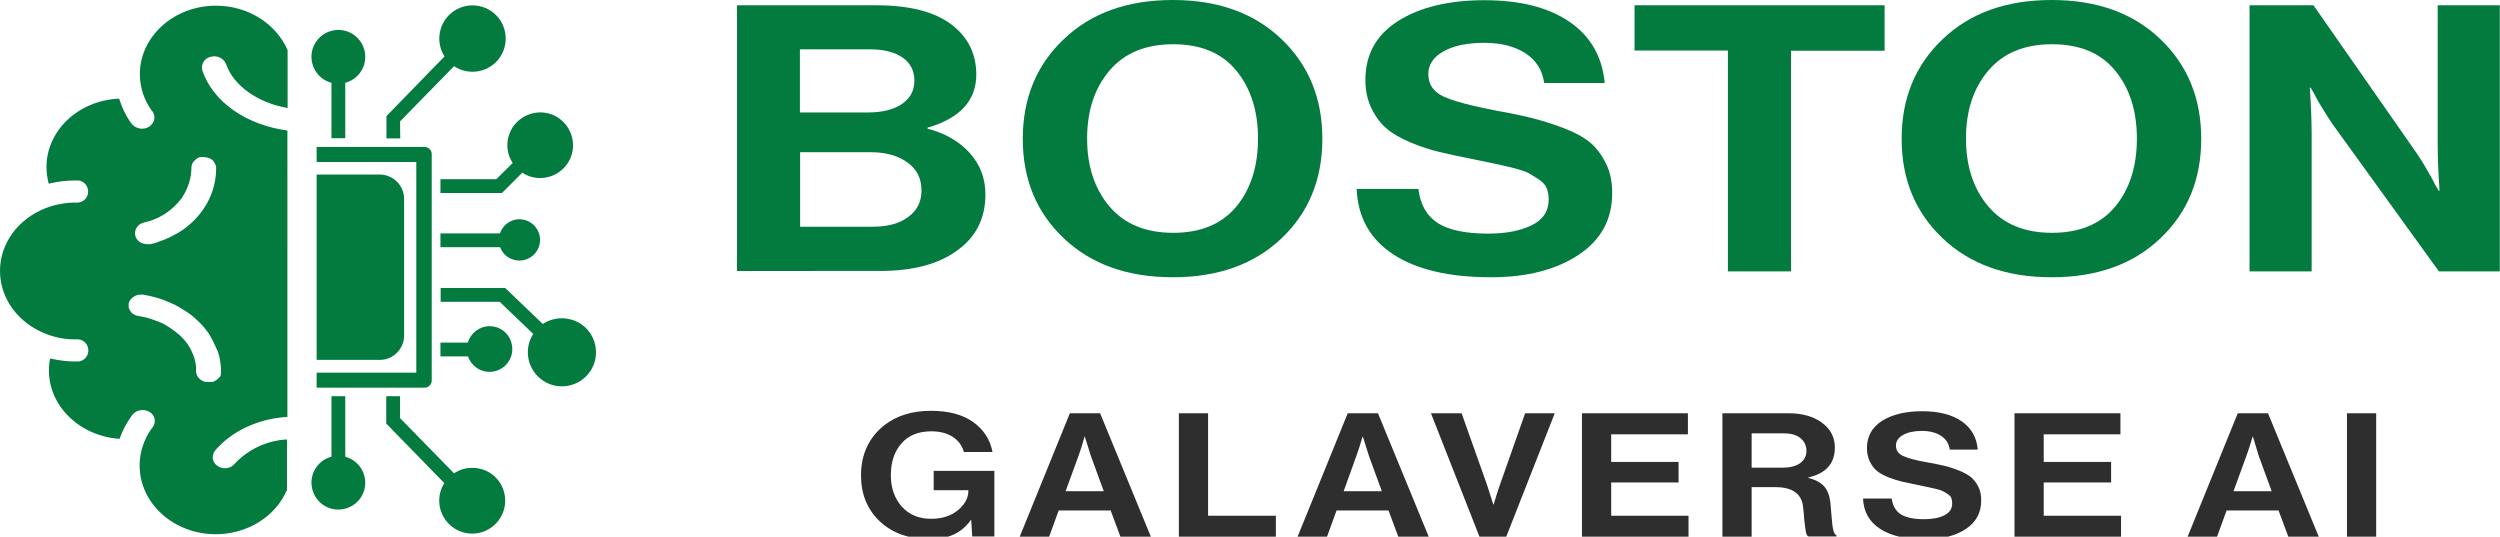 <?xml version="1.0" encoding="utf-8"?>
<!-- Generator: Adobe Illustrator 24.3.0, SVG Export Plug-In . SVG Version: 6.00 Build 0)  -->
<svg version="1.1" id="Layer_1" xmlns="http://www.w3.org/2000/svg" xmlns:xlink="http://www.w3.org/1999/xlink" x="0px" y="0px"
	 viewBox="0 0 123.17 26.44" style="enable-background:new 0 0 123.17 26.44;" xml:space="preserve">
<style type="text/css">
	.st0{fill:#FFC82D;}
	.st1{fill:#2D2E2D;}
	.st2{fill:#243D80;}
	.st3{fill:#0284A1;}
	.st4{fill:#FDBA12;}
	.st5{fill:#037B3E;}
	.st6{fill:#E81C37;}
	.st7{fill:#44B6E5;}
	.st8{fill:#FFCE06;}
	.st9{fill:#0D96D4;}
	.st10{fill:#EF404B;}
	.st11{fill:#044C55;}
	.st12{fill:#61A644;}
	.st13{fill:#F3B441;}
	.st14{fill:#CF3F82;}
	.st15{fill:#176533;}
	.st16{fill:#74AADB;}
	.st17{fill:#CA4C9B;}
	.st18{fill:#008FBD;}
	.st19{fill:#E2943B;}
	.st20{fill:#4FB848;}
	.st21{fill:#214391;}
	.st22{fill:#BE5927;}
	.st23{fill:#2B2E81;}
	.st24{fill:#FFCE07;}
	.st25{fill:#247C9D;}
	.st26{fill:#A51D47;}
	.st27{fill:#C7A633;}
	.st28{fill:#D92D27;}
	.st29{fill:#B32025;}
	.st30{fill:#FFCD05;}
	.st31{fill:#FECC07;}
	.st32{fill:#EE2524;}
	.st33{fill:#49AEC8;}
	.st34{fill:#0C7874;}
	.st35{fill:#CF284A;}
	.st36{fill:#FDDE02;}
	.st37{fill:#C11F4C;}
	.st38{fill:#059948;}
	.st39{fill:#EC2B3A;}
	.st40{fill:#4CBD92;}
	.st41{fill:#00619C;}
	.st42{fill:#CFB539;}
	.st43{fill:#00A54F;}
	.st44{fill:#FFD241;}
	.st45{fill:#D42227;}
	.st46{fill:#00B492;}
	.st47{fill:#0C8140;}
	.st48{fill:#306EB6;}
	.st49{fill:#33B452;}
	.st50{fill:#8A1739;}
	.st51{fill:#B07239;}
	.st52{fill:#F5CB3D;}
	.st53{fill:#58A2A9;}
	.st54{fill:#FED700;}
	.st55{fill:#DA2727;}
	.st56{fill:#0D4F9F;}
</style>
<g>
	<g>
		<path class="st5" d="M10.64,0.28c-2.07,0-3.75,1.52-3.75,3.37c0,0.65,0.21,1.28,0.59,1.81h0.01c0.18,0.22,0.15,0.54-0.07,0.72
			C7.4,6.21,7.37,6.22,7.35,6.24c-0.11,0.07-0.23,0.1-0.35,0.1c-0.19,0-0.37-0.08-0.49-0.22L6.45,6.05C6.19,5.69,6,5.28,5.87,4.86
			C3.88,4.94,2.29,6.42,2.29,8.23c0,0.28,0.04,0.55,0.11,0.82c0.44-0.11,0.89-0.16,1.34-0.16c0.3-0.03,0.57,0.18,0.6,0.49
			c0.03,0.3-0.18,0.57-0.49,0.6c-0.04,0-0.08,0-0.12,0c-0.5,0-1,0.09-1.47,0.27C0.89,10.78,0,11.99,0,13.35s0.9,2.58,2.29,3.11
			c0.47,0.18,0.96,0.27,1.46,0.26c0.3-0.03,0.57,0.18,0.6,0.49c0.03,0.3-0.18,0.57-0.49,0.6c-0.04,0-0.08,0-0.12,0
			c-0.43,0-0.85-0.05-1.27-0.15c-0.04,0.19-0.06,0.39-0.06,0.59c0,1.78,1.54,3.24,3.48,3.37c0.15-0.42,0.36-0.82,0.63-1.18
			c0.2-0.25,0.56-0.31,0.84-0.15c0.25,0.14,0.34,0.45,0.2,0.7c-0.01,0.02-0.03,0.04-0.04,0.06c-0.28,0.36-0.47,0.79-0.57,1.23
			c-0.05,0.22-0.07,0.44-0.07,0.66c0,1.86,1.68,3.38,3.75,3.38c1.56,0,2.96-0.88,3.51-2.19v-2.48c-0.99,0.05-1.92,0.49-2.59,1.21
			c-0.12,0.14-0.29,0.21-0.47,0.21c-0.13,0-0.26-0.04-0.37-0.12c-0.24-0.16-0.3-0.47-0.14-0.71c0.01-0.02,0.03-0.04,0.04-0.06
			c0.84-0.97,2.15-1.56,3.55-1.64V6.43c-2.02-0.27-3.66-1.4-4.19-2.95c-0.08-0.29,0.08-0.59,0.37-0.67c0.01,0,0.02-0.01,0.04-0.01
			c0.31-0.09,0.64,0.06,0.76,0.36c0.37,1.07,1.57,1.91,3.03,2.16V2.47C13.6,1.16,12.21,0.28,10.64,0.28z M10.78,17.48
			c0.01,0.03,0.02,0.07,0.03,0.1c0,0.02,0,0.03,0.01,0.05s0,0.03,0.01,0.05v0.03c0.04,0.19,0.06,0.39,0.06,0.59v0.03
			c0,0.01,0,0.02,0,0.03c0,0.02,0,0.04-0.01,0.05c0,0.01,0,0.02,0,0.03v0.03c0,0.02-0.01,0.03-0.02,0.05l0,0
			c0,0.02-0.02,0.03-0.03,0.05L10.8,18.6c-0.01,0.01-0.02,0.02-0.03,0.03l-0.03,0.03c-0.06,0.06-0.12,0.1-0.2,0.13l-0.02,0.01
			l-0.06,0.02h-0.03h-0.03c-0.02,0-0.04,0-0.06,0h-0.05h-0.03h-0.05c-0.02,0-0.04,0-0.06,0l-0.06-0.01l-0.06-0.02
			c-0.04-0.02-0.08-0.04-0.11-0.06c-0.01,0-0.02-0.01-0.03-0.02l-0.05-0.04l-0.03-0.03l-0.03-0.03l0,0
			c-0.02-0.03-0.04-0.06-0.06-0.09c-0.01-0.02-0.02-0.03-0.02-0.05c-0.01-0.03-0.02-0.06-0.03-0.09l0,0
			c-0.01-0.03-0.01-0.06-0.01-0.09v-0.03c0-0.03,0-0.06,0-0.1v-0.06c0-0.06-0.01-0.12-0.02-0.17c0-0.02-0.01-0.05-0.01-0.07
			c-0.01-0.06-0.03-0.11-0.04-0.17c0-0.03-0.02-0.06-0.03-0.09c-0.01-0.03-0.02-0.06-0.03-0.09c-0.03-0.07-0.06-0.14-0.09-0.21
			l-0.02-0.04l-0.02-0.04c-0.01-0.03-0.03-0.06-0.05-0.09v-0.01l-0.05-0.07l-0.05-0.08c-0.02-0.03-0.05-0.07-0.07-0.1
			c-0.07-0.09-0.14-0.17-0.22-0.25l-0.04-0.04c-0.02-0.02-0.04-0.04-0.06-0.06l-0.07-0.06l0,0l-0.03-0.02l-0.07-0.06l-0.05-0.04
			c-0.03-0.02-0.06-0.04-0.08-0.06c-0.07-0.05-0.15-0.1-0.23-0.16l-0.1-0.06L8.2,16.04c-0.02-0.01-0.04-0.02-0.06-0.03
			C8.13,16,8.12,15.99,8.1,15.98l-0.12-0.06c-0.13-0.06-0.27-0.11-0.41-0.16l-0.14-0.05l-0.14-0.04c-0.1-0.03-0.2-0.05-0.3-0.07
			c-0.05-0.01-0.1-0.02-0.16-0.03c-0.07-0.01-0.14-0.03-0.2-0.06c-0.08-0.04-0.14-0.09-0.19-0.16c-0.01-0.01-0.01-0.02-0.02-0.03
			c-0.01-0.02-0.02-0.03-0.03-0.05c-0.01-0.03-0.03-0.06-0.04-0.09l0,0c0-0.01-0.01-0.03-0.01-0.04l0,0c0-0.01,0-0.03,0-0.04
			c0-0.02,0-0.03,0-0.05l0,0c0-0.01,0-0.02,0-0.03c0,0,0-0.01,0-0.02l0,0c0-0.01,0-0.02,0-0.03c0-0.02,0.01-0.03,0.01-0.05
			c0-0.02,0.01-0.03,0.02-0.05c0.03-0.08,0.09-0.15,0.16-0.21l0.03-0.02c0.04-0.03,0.09-0.06,0.14-0.08l0.03-0.01
			c0.02-0.01,0.04-0.01,0.06-0.02l0.05-0.01h0.05c0.05-0.01,0.11-0.01,0.16,0c0.14,0.02,0.28,0.05,0.41,0.08l0.19,0.05l0.06,0.02
			l0.05,0.01l0.1,0.03l0.09,0.03c0.05,0.02,0.11,0.04,0.16,0.06l0.09,0.04l0.1,0.04c0.04,0.01,0.07,0.03,0.1,0.04l0.09,0.04
			c0.03,0.02,0.06,0.03,0.09,0.04c0.03,0.01,0.08,0.04,0.11,0.06c0.08,0.04,0.16,0.08,0.23,0.13l0.16,0.1l0,0l0.16,0.1
			c0.13,0.09,0.25,0.18,0.37,0.29c0.02,0.02,0.04,0.04,0.06,0.06c0.05,0.04,0.09,0.08,0.14,0.13l0.06,0.06L9.94,16
			c0.07,0.08,0.15,0.16,0.21,0.25l0.03,0.04c0.03,0.04,0.06,0.08,0.09,0.12c0.03,0.04,0.05,0.07,0.07,0.11v0.01l0.06,0.1l0,0
			l0.06,0.11l0.03,0.06c0.02,0.03,0.04,0.07,0.05,0.11c0.02,0.04,0.03,0.07,0.05,0.1c0.02,0.03,0.03,0.06,0.04,0.09
			c0.01,0.03,0.02,0.05,0.03,0.07C10.72,17.27,10.75,17.37,10.78,17.48z M10.04,7.74c0.09,0,0.18,0.02,0.26,0.05l0.03,0.01
			c0.02,0.01,0.03,0.02,0.05,0.03l0,0c0.02,0.01,0.03,0.02,0.05,0.03l0.04,0.03c0.04,0.04,0.08,0.08,0.1,0.13
			c0.01,0.01,0.02,0.03,0.03,0.05l0,0c0,0.02,0.01,0.03,0.02,0.05c0.02,0.05,0.03,0.1,0.03,0.16c0,0.38-0.06,0.76-0.18,1.12
			c-0.18,0.54-0.49,1.03-0.89,1.44c-0.06,0.06-0.12,0.12-0.18,0.17c-0.12,0.1-0.24,0.2-0.36,0.29c-0.02,0.01-0.04,0.03-0.06,0.04
			c-0.04,0.03-0.07,0.05-0.11,0.07c-0.07,0.05-0.14,0.09-0.22,0.13l-0.08,0.04c-0.1,0.06-0.2,0.11-0.32,0.16l-0.16,0.07
			c-0.03,0.01-0.05,0.02-0.08,0.03c-0.05,0.02-0.11,0.04-0.17,0.06C7.7,11.96,7.55,12,7.4,12.03H7.37H7.33c-0.02,0-0.05,0-0.07,0
			c-0.07,0-0.13-0.01-0.2-0.03C7,11.99,6.94,11.96,6.88,11.92c-0.03-0.02-0.05-0.04-0.07-0.06l-0.03-0.03
			c-0.03-0.04-0.06-0.07-0.08-0.12c-0.01-0.03-0.03-0.06-0.03-0.09c-0.05-0.18,0.01-0.37,0.14-0.5c0.01-0.01,0.02-0.02,0.03-0.03
			c0.02-0.02,0.05-0.04,0.08-0.06C6.98,11,7.04,10.98,7.1,10.96c0.71-0.15,1.34-0.55,1.79-1.12c0.02-0.03,0.05-0.06,0.07-0.09
			L8.99,9.7c0.03-0.05,0.06-0.1,0.09-0.15l0,0c0.03-0.05,0.06-0.1,0.08-0.16c0.03-0.06,0.05-0.1,0.07-0.16
			c0.01-0.02,0.02-0.05,0.03-0.07c0-0.01,0.01-0.02,0.01-0.03L9.3,9.06c0-0.01,0-0.02,0.01-0.03c0.01-0.01,0.01-0.05,0.02-0.07
			c0.06-0.23,0.1-0.46,0.1-0.69c0-0.06,0.01-0.13,0.04-0.19l0,0C9.48,8.05,9.49,8.03,9.5,8.01l0,0c0.03-0.05,0.08-0.1,0.13-0.14
			C9.67,7.83,9.72,7.8,9.77,7.77l0.05-0.02C9.89,7.74,9.97,7.73,10.04,7.74z"/>
	</g>
	<g>
		<path class="st5" d="M15.6,19.1h5.32c0.19,0,0.35-0.16,0.35-0.35V7.59c0-0.19-0.16-0.35-0.35-0.35H15.6v0.74h4.91v10.38H15.6
			L15.6,19.1z"/>
	</g>
	<g>
		<path class="st5" d="M19.91,16.53V9.8c0-0.66-0.54-1.2-1.2-1.2H15.6v9.13h3.12C19.37,17.73,19.91,17.19,19.91,16.53z"/>
	</g>
	<g>
		<path class="st5" d="M24.45,8.83h-2.75v0.68h3.03l1-1c0.75,0.49,1.75,0.27,2.24-0.47c0.49-0.75,0.27-1.75-0.47-2.24
			s-1.75-0.27-2.24,0.47c-0.35,0.54-0.35,1.23,0,1.76L24.45,8.83z"/>
	</g>
	<g>
		<path class="st5" d="M19.71,5.98l2.66-2.72c0.75,0.5,1.77,0.3,2.27-0.45c0.5-0.75,0.3-1.77-0.45-2.27
			c-0.75-0.5-1.77-0.3-2.27,0.45c-0.36,0.54-0.37,1.24-0.02,1.79l-2.86,2.94v1.1h0.68L19.71,5.98L19.71,5.98z"/>
	</g>
	<g>
		<path class="st5" d="M16.33,4.08v2.73h0.68V4.08c0.71-0.19,1.13-0.91,0.94-1.62s-0.91-1.13-1.62-0.94
			c-0.71,0.19-1.13,0.91-0.94,1.62C15.51,3.6,15.87,3.96,16.33,4.08z"/>
	</g>
	<g>
		<path class="st5" d="M17.01,22.5v-2.98h-0.68v2.98c-0.71,0.19-1.13,0.91-0.94,1.62c0.19,0.71,0.91,1.13,1.62,0.94
			c0.71-0.19,1.13-0.91,0.94-1.62C17.83,22.98,17.47,22.63,17.01,22.5z"/>
	</g>
	<g>
		<path class="st5" d="M23.27,23.05c-0.32,0-0.64,0.09-0.9,0.27l-2.66-2.72v-1.08h-0.68v1.35l2.86,2.93
			c-0.48,0.76-0.25,1.76,0.51,2.24c0.76,0.48,1.76,0.25,2.24-0.51c0.48-0.76,0.25-1.76-0.51-2.24
			C23.88,23.14,23.58,23.05,23.27,23.05z"/>
	</g>
	<g>
		<path class="st5" d="M27.68,15.68c-0.33,0-0.66,0.1-0.94,0.28l-1.85-1.77h-3.18v0.68h2.91l1.65,1.58
			c-0.5,0.78-0.27,1.82,0.51,2.32c0.78,0.5,1.82,0.27,2.32-0.51c0.5-0.78,0.27-1.82-0.51-2.32C28.31,15.77,28,15.68,27.68,15.68
			L27.68,15.68z"/>
	</g>
	<g>
		<path class="st5" d="M24.63,11.5h-2.93v0.68h2.94c0.2,0.53,0.79,0.79,1.31,0.59c0.53-0.2,0.79-0.79,0.59-1.31
			c-0.2-0.53-0.79-0.79-1.31-0.59C24.95,10.98,24.73,11.21,24.63,11.5z"/>
	</g>
	<g>
		<path class="st5" d="M24.13,16.07c-0.5,0-0.94,0.33-1.08,0.81h-1.35v0.68h1.36c0.2,0.59,0.84,0.9,1.42,0.7
			c0.59-0.2,0.9-0.84,0.7-1.42C25.04,16.38,24.61,16.07,24.13,16.07z"/>
	</g>
	<g>
		<g>
			<path class="st5" d="M36.31,13.36V0.26h6.86c1.64,0,2.88,0.32,3.71,0.95c0.81,0.62,1.22,1.44,1.22,2.46c0,1.28-0.8,2.16-2.4,2.62
				v0.05c0.86,0.22,1.55,0.62,2.07,1.19c0.52,0.57,0.78,1.26,0.78,2.05c0,1.16-0.45,2.07-1.35,2.73c-0.93,0.7-2.21,1.04-3.86,1.04
				H36.31z M39.42,5.54h3.36c0.69,0,1.24-0.14,1.65-0.41c0.41-0.28,0.62-0.66,0.62-1.16c0-0.49-0.2-0.87-0.59-1.14
				c-0.39-0.27-0.93-0.4-1.62-0.4h-3.43V5.54z M39.42,7.5v3.67H43c0.74,0,1.33-0.16,1.76-0.49c0.43-0.32,0.64-0.75,0.64-1.29
				c0-0.6-0.23-1.06-0.7-1.39c-0.46-0.33-1.06-0.5-1.79-0.5H39.42z"/>
		</g>
		<g>
			<path class="st5" d="M63.14,11.74c-1.34,1.28-3.13,1.92-5.36,1.92c-2.23,0-4.02-0.64-5.37-1.92c-1.35-1.28-2.02-2.91-2.02-4.9
				c0-1.99,0.67-3.63,2.02-4.91C53.76,0.64,55.55,0,57.78,0c2.23,0,4.01,0.64,5.36,1.93c1.34,1.28,2.01,2.92,2.01,4.91
				C65.15,8.83,64.48,10.47,63.14,11.74z M54.66,10.17c0.74,0.87,1.78,1.3,3.14,1.3c1.36,0,2.39-0.43,3.11-1.29
				c0.71-0.86,1.07-1.98,1.07-3.35c0-1.37-0.36-2.49-1.07-3.35c-0.71-0.87-1.75-1.3-3.11-1.3c-1.36,0-2.4,0.43-3.14,1.3
				c-0.74,0.87-1.1,1.99-1.1,3.35C53.56,8.19,53.93,9.31,54.66,10.17z"/>
		</g>
		<g>
			<path class="st5" d="M73.46,13.66c-2.07,0-3.68-0.38-4.82-1.13c-1.14-0.75-1.74-1.82-1.8-3.22h3.04c0.1,0.78,0.42,1.34,0.97,1.69
				c0.55,0.34,1.37,0.51,2.47,0.51c0.87,0,1.59-0.14,2.14-0.41c0.56-0.27,0.84-0.7,0.84-1.27c0-0.21-0.03-0.39-0.1-0.56
				c-0.06-0.16-0.2-0.31-0.4-0.44c-0.2-0.13-0.37-0.23-0.51-0.31c-0.14-0.08-0.41-0.16-0.79-0.26c-0.39-0.09-0.68-0.16-0.88-0.2
				c-0.2-0.04-0.57-0.12-1.11-0.23c-0.66-0.13-1.2-0.25-1.62-0.35c-0.42-0.1-0.89-0.25-1.39-0.46C69,6.81,68.6,6.58,68.31,6.33
				c-0.29-0.25-0.54-0.58-0.74-0.99c-0.2-0.41-0.3-0.88-0.3-1.4c0-1.26,0.54-2.23,1.62-2.91c1.08-0.68,2.5-1.02,4.25-1.02
				c1.74,0,3.14,0.35,4.18,1.06c1.04,0.71,1.62,1.72,1.74,3.02h-2.98c-0.09-0.64-0.4-1.12-0.93-1.47c-0.54-0.34-1.21-0.51-2.02-0.51
				c-0.84,0-1.51,0.14-2.01,0.42c-0.5,0.28-0.75,0.65-0.75,1.12c0,0.5,0.25,0.87,0.74,1.1c0.49,0.23,1.36,0.46,2.6,0.7
				c0.74,0.13,1.35,0.26,1.82,0.38c0.47,0.12,0.98,0.28,1.53,0.49c0.55,0.21,0.98,0.45,1.29,0.71c0.31,0.26,0.56,0.6,0.77,1.02
				c0.21,0.42,0.31,0.91,0.31,1.46c0,1.3-0.55,2.31-1.65,3.04C76.67,13.29,75.23,13.66,73.46,13.66z"/>
		</g>
		<g>
			<path class="st5" d="M80.53,2.49V0.26h12.32v2.24h-4.61v10.87h-3.11V2.49H80.53z"/>
		</g>
		<g>
			<path class="st5" d="M106.44,11.74c-1.34,1.28-3.13,1.92-5.36,1.92c-2.23,0-4.02-0.64-5.37-1.92c-1.35-1.28-2.02-2.91-2.02-4.9
				c0-1.99,0.67-3.63,2.02-4.91C97.06,0.64,98.85,0,101.08,0c2.23,0,4.01,0.64,5.36,1.93c1.34,1.28,2.01,2.92,2.01,4.91
				C108.45,8.83,107.78,10.47,106.44,11.74z M97.96,10.17c0.74,0.87,1.78,1.3,3.14,1.3c1.36,0,2.39-0.43,3.11-1.29
				c0.71-0.86,1.07-1.98,1.07-3.35c0-1.37-0.36-2.49-1.07-3.35c-0.71-0.87-1.75-1.3-3.11-1.3c-1.36,0-2.4,0.43-3.14,1.3
				c-0.74,0.87-1.1,1.99-1.1,3.35C96.86,8.19,97.23,9.31,97.96,10.17z"/>
		</g>
		<g>
			<path class="st5" d="M110.83,13.36V0.26h3.15l5.1,7.31c0.14,0.21,0.3,0.46,0.48,0.77c0.18,0.31,0.32,0.56,0.42,0.77l0.17,0.29
				h0.04c-0.06-0.9-0.09-1.66-0.09-2.27V0.26h3.06v13.11h-3l-5.23-7.24c-0.14-0.21-0.31-0.46-0.49-0.76
				c-0.19-0.3-0.33-0.55-0.43-0.76l-0.17-0.29h-0.04c0.06,0.92,0.09,1.68,0.09,2.29v6.76H110.83z"/>
		</g>
	</g>
	<g>
		<path class="st1" d="M47.9,26.44l-0.05-0.82h-0.02c-0.44,0.63-1.1,0.94-2,0.94c-1.04,0-1.87-0.29-2.49-0.88
			c-0.62-0.59-0.92-1.34-0.92-2.26c0-1.04,0.39-1.87,1.16-2.48c0.6-0.46,1.36-0.7,2.28-0.7c0.87,0,1.56,0.18,2.08,0.55
			c0.52,0.37,0.84,0.86,0.96,1.48h-1.41c-0.09-0.31-0.26-0.55-0.54-0.74c-0.27-0.18-0.63-0.28-1.06-0.28c-0.64,0-1.14,0.2-1.48,0.6
			c-0.35,0.4-0.52,0.92-0.52,1.56c0,0.63,0.18,1.14,0.54,1.55c0.36,0.4,0.84,0.6,1.45,0.6c0.53,0,0.97-0.14,1.31-0.42
			c0.34-0.28,0.52-0.6,0.52-0.96v-0.03h-1.71v-0.95h2.99v3.23H47.9z"/>
		<path class="st1" d="M50.24,26.44l2.47-6.08h1.49l2.5,6.08h-1.5l-0.48-1.29h-2.56l-0.47,1.29H50.24z M53.14,22.45L52.5,24.2h1.88
			l-0.64-1.75l-0.29-0.93h-0.02C53.32,21.92,53.22,22.24,53.14,22.45z"/>
		<path class="st1" d="M58.08,26.44v-6.08h1.44v5.05h3.34v1.03H58.08z"/>
		<path class="st1" d="M63.93,26.44l2.47-6.08h1.49l2.5,6.08h-1.5l-0.48-1.29h-2.56l-0.47,1.29H63.93z M66.83,22.45L66.2,24.2h1.88
			l-0.64-1.75l-0.29-0.93h-0.02C67.01,21.92,66.91,22.24,66.83,22.45z"/>
		<path class="st1" d="M72.89,26.44l-2.39-6.08h1.51l1.25,3.52l0.31,0.97h0.02c0.11-0.38,0.22-0.71,0.31-0.97l1.24-3.52h1.46
			l-2.39,6.08H72.89z"/>
		<path class="st1" d="M77.94,26.44v-6.08h5.22v1.04h-3.78v1.36h3.32v1.01h-3.32v1.64h3.81v1.03H77.94z"/>
		<path class="st1" d="M84.86,26.44v-6.08h3.26c0.68,0,1.23,0.16,1.65,0.47c0.42,0.31,0.63,0.72,0.63,1.22
			c0,0.78-0.43,1.27-1.3,1.47v0.03c0.34,0.08,0.59,0.22,0.76,0.4c0.17,0.18,0.28,0.46,0.32,0.82c0.01,0.14,0.03,0.3,0.04,0.48
			c0.02,0.18,0.03,0.33,0.04,0.44c0.01,0.11,0.02,0.22,0.04,0.32c0.02,0.11,0.04,0.19,0.07,0.25c0.03,0.06,0.07,0.1,0.11,0.11v0.06
			h-1.38c-0.03-0.01-0.05-0.03-0.07-0.06c-0.02-0.03-0.04-0.07-0.05-0.13c-0.01-0.06-0.02-0.12-0.03-0.17
			c-0.01-0.06-0.02-0.14-0.03-0.23c-0.01-0.09-0.02-0.18-0.03-0.25c-0.01-0.07-0.01-0.16-0.02-0.28c-0.01-0.12-0.02-0.21-0.03-0.28
			C88.79,24.34,88.33,24,87.46,24H86.3v2.44H84.86z M86.3,21.35v1.69h1.53c0.38,0,0.67-0.08,0.87-0.23s0.3-0.35,0.3-0.6
			c0-0.25-0.1-0.46-0.29-0.62s-0.47-0.24-0.84-0.24H86.3z"/>
		<path class="st1" d="M94.85,26.57c-0.96,0-1.7-0.17-2.23-0.52c-0.53-0.35-0.81-0.85-0.83-1.49h1.41c0.05,0.36,0.2,0.62,0.45,0.78
			c0.26,0.16,0.64,0.24,1.15,0.24c0.4,0,0.73-0.06,0.99-0.19c0.26-0.13,0.39-0.32,0.39-0.59c0-0.1-0.01-0.18-0.04-0.26
			c-0.03-0.08-0.09-0.14-0.18-0.2c-0.09-0.06-0.17-0.11-0.24-0.14c-0.07-0.04-0.19-0.08-0.37-0.12c-0.18-0.04-0.31-0.07-0.41-0.09
			c-0.09-0.02-0.27-0.06-0.52-0.11c-0.3-0.06-0.55-0.12-0.75-0.16c-0.2-0.05-0.41-0.12-0.65-0.21c-0.23-0.1-0.42-0.2-0.56-0.32
			s-0.25-0.27-0.34-0.46c-0.09-0.19-0.14-0.41-0.14-0.65c0-0.58,0.25-1.03,0.75-1.35c0.5-0.31,1.16-0.47,1.97-0.47
			c0.81,0,1.45,0.16,1.94,0.49c0.48,0.33,0.75,0.8,0.8,1.4h-1.38c-0.04-0.29-0.18-0.52-0.43-0.68c-0.25-0.16-0.56-0.24-0.94-0.24
			c-0.39,0-0.7,0.07-0.93,0.2c-0.23,0.13-0.35,0.3-0.35,0.52c0,0.23,0.11,0.4,0.34,0.51c0.23,0.11,0.63,0.22,1.21,0.32
			c0.34,0.06,0.63,0.12,0.84,0.17c0.22,0.05,0.46,0.13,0.71,0.23c0.25,0.1,0.45,0.21,0.6,0.33c0.14,0.12,0.26,0.28,0.36,0.47
			c0.1,0.2,0.14,0.42,0.14,0.68c0,0.6-0.25,1.07-0.77,1.41C96.34,26.4,95.67,26.57,94.85,26.57z"/>
		<path class="st1" d="M99.25,26.44v-6.08h5.22v1.04h-3.78v1.36h3.32v1.01h-3.32v1.64h3.81v1.03H99.25z"/>
		<path class="st1" d="M107.78,26.44l2.47-6.08h1.49l2.5,6.08h-1.5l-0.48-1.29h-2.56l-0.47,1.29H107.78z M110.68,22.45l-0.64,1.75
			h1.88l-0.64-1.75L111,21.52h-0.02C110.86,21.92,110.76,22.24,110.68,22.45z"/>
		<path class="st1" d="M115.63,26.44v-6.08h1.44v6.08H115.63z"/>
	</g>
</g>
</svg>
